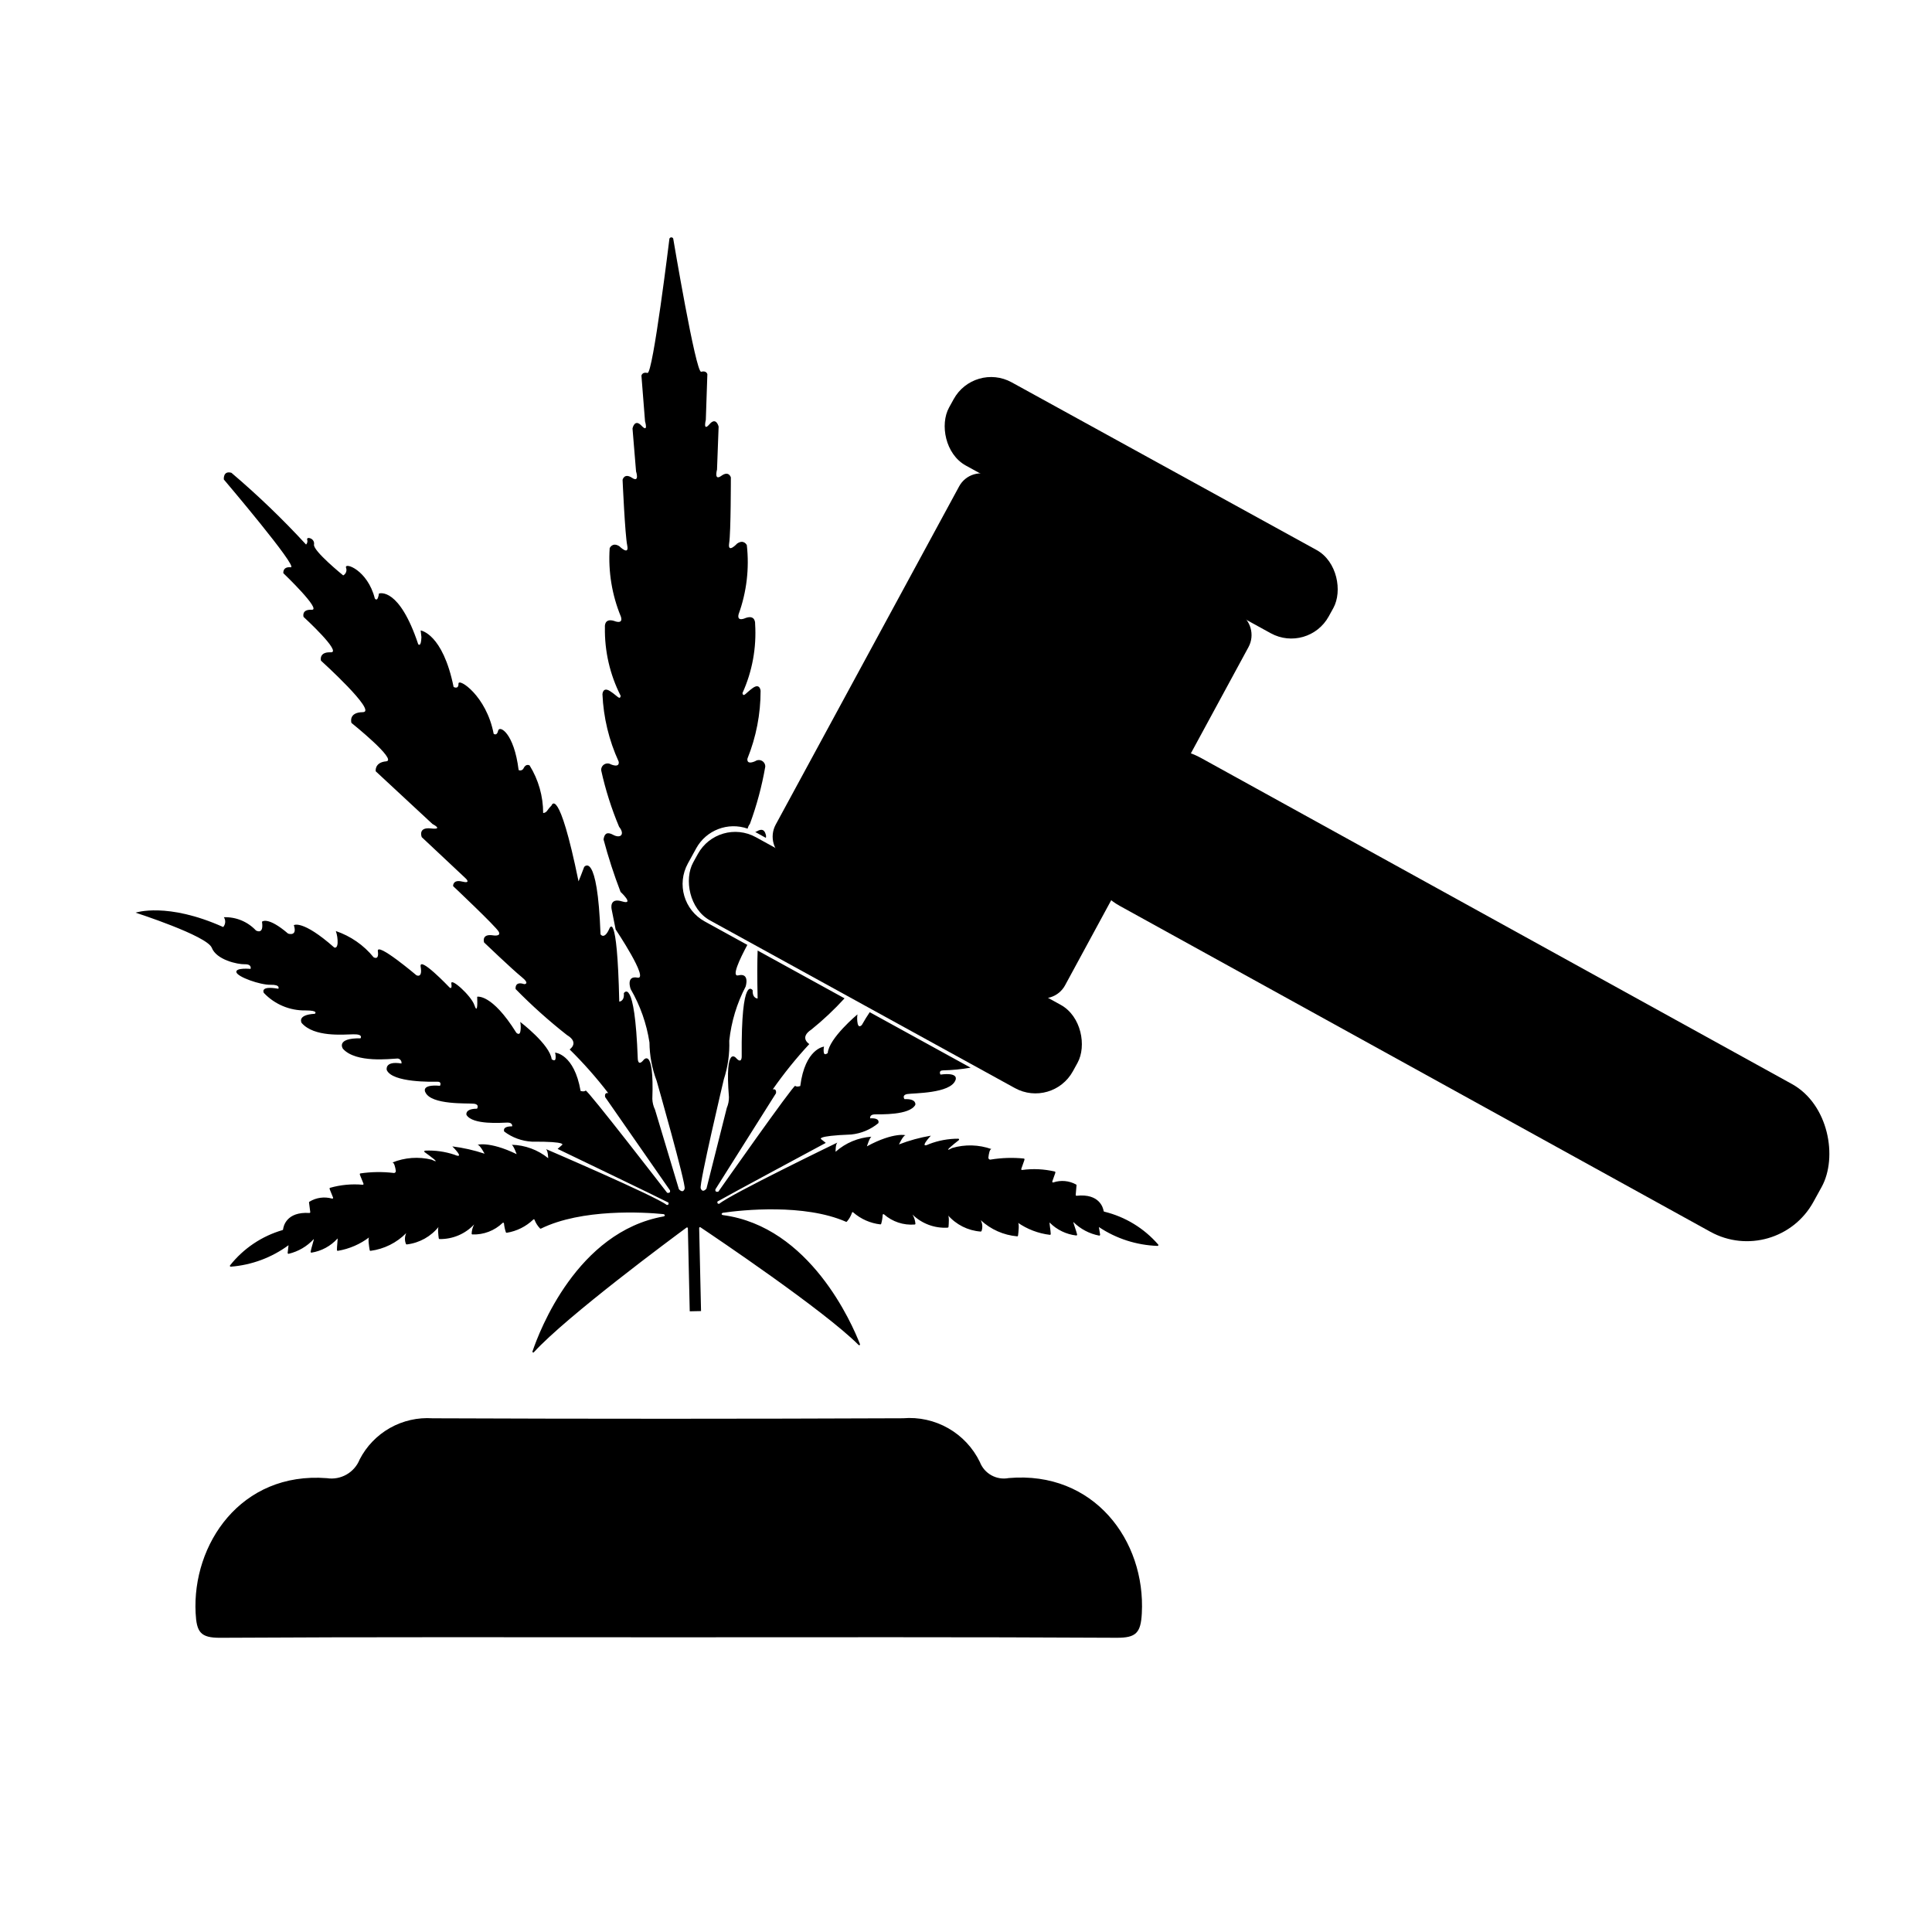<?xml version="1.0" encoding="UTF-8"?>
<!-- Uploaded to: SVG Repo, www.svgrepo.com, Generator: SVG Repo Mixer Tools -->
<svg fill="#000000" width="800px" height="800px" version="1.1" viewBox="144 144 512 512" xmlns="http://www.w3.org/2000/svg">
 <g>
  <path d="m320.8 577.9c-39.48 0-78.957-0.105-118.44 0.129-5.281 0.031-6.258-1.535-6.519-6.566-0.941-18.125 11.898-37.504 34.77-35.734h0.004c3.699 0.578 7.305-1.477 8.695-4.949 1.805-3.512 4.598-6.414 8.035-8.355 3.438-1.938 7.367-2.828 11.305-2.562 41.555 0.168 83.113 0.164 124.67-0.008 4.168-0.348 8.34 0.574 11.973 2.641 3.633 2.07 6.555 5.191 8.379 8.953 1.18 3.082 4.402 4.875 7.644 4.254 22.57-1.965 36.316 16.586 35.277 35.867-0.277 5.168-1.531 6.484-6.664 6.457-39.707-0.223-79.418-0.125-119.13-0.125z"/>
  <path d="m344.3 365.86 80.797 44.434c5.477 3.012 6.902 10.93 4.461 15.367l-1.23 2.234c-3.012 5.477-9.891 7.473-15.367 4.461l-80.797-44.434c-5.477-3.012-6.902-10.93-4.461-15.367l1.23-2.234c3.012-5.477 9.891-7.473 15.367-4.461z"/>
  <path d="m462.32 344.89 156.54 86.375c9.719 5.363 12.234 19.426 7.887 27.305l-2.188 3.969c-5.363 9.719-17.586 13.25-27.305 7.887l-156.54-86.375c-9.719-5.363-12.234-19.426-7.887-27.305l2.188-3.969c5.363-9.719 17.586-13.25 27.305-7.887z"/>
  <path d="m344.41 364.39c-0.09 0.039-0.18 0.07-0.273 0.098l2.828 1.555c0.039-0.184 0.051-0.367 0.043-0.555-0.234-1.098-0.684-2.242-2.598-1.098z"/>
  <path d="m379.78 384.09c3.348-3.625 7.606-8.016 7.606-8.016s0.062-1.836-2.438-1.098c-2.5 0.738-0.965-0.816-0.965-0.816l11.129-11.426s0.988-2.75-2.516-2.199-0.496-1.145-0.496-1.145l14.414-14.648s0.262-2.367-2.891-2.508c-3.152-0.137 8.734-10.582 8.734-10.582s0.773-2.852-3.156-2.711c-3.934 0.141 10.492-14.141 10.492-14.141s0.523-2.371-2.672-2.09c-3.195 0.281 6.762-9.699 6.762-9.699s0.531-2.059-2.242-1.785c-2.773 0.273 7.066-10.023 7.066-10.023s0.172-1.789-2.027-1.477c-2.195 0.312 16.668-24.039 16.668-24.039s0.156-2.418-2.082-1.684c-6.707 6.234-13.023 12.879-18.918 19.891-0.352-0.336-0.484-0.84-0.344-1.305 0.191-0.895-2.106-0.27-1.75 1.402 0.352 1.672-7.363 8.508-7.363 8.508-0.758-0.359-1.117-1.238-0.836-2.027 0.387-1.531-5.699 0.863-7.258 8.504 0 0-0.504 0.852-0.898-0.293-0.285-0.828-0.25-0.945-0.211-0.949-0.32-0.094-5.5-1.375-9.836 13.871 0 0-0.711 1.012-0.934-1.816l0.117-1.785s-5.801 1.023-8.051 15.344c0 0-1.293 0.816-1.328-0.809-0.035-1.625-7.266 3.519-8.719 13.68 0 0-0.824 0.754-1.223-0.762-0.402-1.512-4.18 0.723-4.957 10.656l0.004 0.004c-0.227 0.125-0.492 0.152-0.742 0.078-0.246-0.07-0.457-0.242-0.578-0.469-0.711-1.348-1.641-0.699-1.641-0.699h-0.004c-2.172 3.894-3.215 8.312-3.016 12.766-0.449-0.016-0.859-0.238-1.117-0.605-0.352-0.465-0.746-0.895-1.184-1.285 0 0-1.789-4.699-5.277 14.621z"/>
  <path d="m436.62 465.1c-0.074-0.027-0.133-0.094-0.145-0.172-0.121-0.77-1.055-4.699-7.152-4.039-0.066 0.012-0.129-0.008-0.18-0.051-0.047-0.047-0.074-0.109-0.07-0.172 0.051-0.602 0.176-2.086 0.215-2.551 0.012-0.082-0.031-0.164-0.105-0.203-1.84-1.02-4.016-1.223-6.012-0.566-0.078 0.043-0.172 0.031-0.242-0.027-0.066-0.055-0.094-0.148-0.062-0.23l0.766-2.16c0.105-0.297 0.039-0.422-0.086-0.449l-0.004-0.004c-2.836-0.672-5.769-0.816-8.656-0.422-0.074 0.012-0.152-0.016-0.203-0.074-0.047-0.055-0.062-0.137-0.039-0.207l0.809-2.285c0.109-0.312 0.02-0.449-0.125-0.461l0.004-0.004c-2.91-0.293-5.844-0.203-8.73 0.266-0.164 0.055-0.348 0.02-0.48-0.09-0.137-0.109-0.207-0.277-0.188-0.453 0.098-0.902 0.324-2.219 0.809-2.231h-0.004c-3.348-1.184-6.984-1.285-10.395-0.289-2.773 1.508 0.43-1.047 1.742-2.07 0.074-0.059 0.105-0.156 0.074-0.246-0.031-0.086-0.117-0.145-0.211-0.141-2.629-0.008-5.234 0.469-7.688 1.41-3.035 1.484 0.422-2.211 0.422-2.211-2.887 0.488-5.715 1.262-8.449 2.316 0 0 1.129-2.387 1.676-2.398 0.551-0.012-2.934-1.035-10.168 2.906 0 0 0.734-2.379 1.203-2.547l0.004-0.004c-3.527 0.242-6.871 1.645-9.512 3.992 0 0-0.051-2.039 0.496-2.449 0 0-28.379 13.723-31.312 16.227 0 0-0.664 0.152-0.484-0.598 1.914-1.145 28.703-15.531 28.703-15.531l-1.176-0.945s-1.91-0.902 7.918-1.281h0.004c2.633-0.27 5.129-1.309 7.172-2.996 0 0 0.676-1.434-2.152-1.289 0 0-0.258-1.016 1.234-1.051 1.496-0.035 9.215 0.266 10.727-2.523 0 0 0.434-1.66-2.867-1.508 0 0-0.812-1.082 0.758-1.355 1.566-0.27 11.41-0.098 12.746-3.672 0 0 1.133-2.148-3.969-1.484 0 0-0.652-1.086 0.684-1.117h-0.004c2.449-0.055 4.891-0.293 7.305-0.715l-26.738-14.703c-0.664 0.984-1.355 2.094-2.086 3.387 0 0-0.844 0.965-1.109-0.367-0.16-0.805-0.18-1.629-0.055-2.438 0 0-7.57 6.309-7.875 10.25 0 0-0.848 0.727-1.023-0.055h-0.004c-0.098-0.551-0.082-1.113 0.043-1.656 0 0-5.027 0.508-6.297 10.449 0 0-0.938 0.336-1.34-0.047-0.402-0.383-20.359 28.027-20.359 28.027s-0.965 0.309-0.789-0.598l16.047-25.453s0.285-1.316-0.863-1.031l0.004 0.004c2.953-4.227 6.191-8.246 9.699-12.023 0 0-2.766-1.668 0.543-3.844 3.137-2.527 6.078-5.297 8.793-8.273l-23.031-12.668c-0.109 2.953-0.133 7.008-0.004 12.711 0 0-1.414 0.031-1.309-2.176 0 0-3.094-4.652-2.91 17.535 0 0 0.047 2.047-1.406 0.504 0 0-3.133-4.074-1.973 10.293l-0.004 0.004c0.008 0.973-0.184 1.934-0.566 2.828l-5.387 21.383s-0.992 1.324-1.527-0.059c-0.449-1.164 6.121-28.863 6.121-28.863h-0.004c1.082-3.309 1.574-6.781 1.449-10.262 0.539-5.019 2.012-9.895 4.348-14.371 0 0 1.176-3.699-1.957-2.945-1.855 0.445 0.324-4.211 2.402-8.078l-11.297-6.215c-5.477-3.012-7.473-9.891-4.461-15.367l2.211-4.019h-0.004c2.664-4.824 8.422-7.027 13.625-5.203 0.109-0.465 0.316-0.895 0.609-1.27 1.809-4.918 3.172-9.988 4.066-15.152 0.023-0.641-0.32-1.238-0.879-1.547-0.562-0.309-1.25-0.273-1.777 0.086-2.492 1.105-2.062-0.688-2.062-0.688 2.305-5.711 3.488-11.812 3.481-17.969 0 0-0.152-2.094-2.062-0.742-1.91 1.355-2.461 2.574-2.75 1.375 2.606-5.746 3.758-12.039 3.363-18.336 0 0 0.203-2.574-2.555-1.57 0 0-2.387 1.156-1.809-1.062l0.004 0.004c2.113-5.84 2.852-12.086 2.16-18.258 0 0-0.773-1.66-2.578-0.414 0 0-2.562 2.785-2.102-0.109 0.461-2.894 0.449-17.43 0.449-17.43s-0.516-1.879-2.527-0.414c-2.012 1.461-1.141-1.652-1.141-1.652l0.426-11.395s-0.637-2.715-2.426-0.629c-1.789 2.086-0.969-1.133-0.969-1.133l0.41-12.129s-0.234-1.043-1.641-0.645c-1.414 0.398-7.41-35.305-7.41-35.305-0.09-0.195-0.289-0.316-0.504-0.312-0.219 0.004-0.41 0.133-0.496 0.332 0 0-4.387 35.934-5.812 35.598-1.426-0.336-1.609 0.719-1.609 0.719l0.953 12.098s0.965 3.18-0.918 1.176c-1.883-2.004-2.398 0.734-2.398 0.734l0.938 11.363s1.012 3.074-1.062 1.703c-2.078-1.371-2.508 0.527-2.508 0.527s0.641 14.52 1.23 17.391-2.094 0.203-2.094 0.203c-1.863-1.164-2.559 0.531-2.559 0.531l0.004 0.004c-0.414 6.195 0.605 12.402 2.977 18.141 0.68 2.188-1.758 1.141-1.758 1.141-2.801-0.883-2.481 1.684-2.481 1.684-0.113 6.305 1.324 12.543 4.184 18.164-0.234 1.211-0.84 0.02-2.809-1.25-1.969-1.266-2.027 0.832-2.027 0.832v0.004c0.27 6.152 1.723 12.191 4.285 17.793 0 0 0.512 1.773-2.027 0.781h-0.004c-0.543-0.336-1.23-0.34-1.777-0.004-0.547 0.332-0.859 0.945-0.809 1.582 1.125 5.117 2.711 10.121 4.742 14.953 1.621 2.012 0.387 3.191-1.578 2.133-1.965-1.059-2.359 0.105-2.543 1.211h-0.004c1.258 4.715 2.762 9.355 4.512 13.91 0 0 3.859 3.586 0.371 2.512-3.488-1.078-2.734 2.109-2.734 2.109l1.062 5.328s8.957 13.387 5.797 12.777c-3.16-0.609-1.82 3.031-1.82 3.031v-0.004c2.535 4.367 4.227 9.168 4.988 14.16 0.031 3.481 0.676 6.93 1.91 10.188 0 0 7.809 27.379 7.41 28.559-0.473 1.406-1.523 0.125-1.523 0.125l-6.344-21.121-0.004 0.004c-0.422-0.879-0.656-1.828-0.691-2.801 0.516-14.406-2.434-10.195-2.434-10.195-1.383 1.605-1.426-0.441-1.426-0.441-0.812-22.176-3.695-17.387-3.695-17.387 0.207 2.199-1.211 2.231-1.211 2.231-0.566-25.172-2.637-19.301-2.637-19.301-1.348 3.019-2.328 1.469-2.328 1.469-0.82-22.488-4.336-17.848-4.336-17.848-0.445 1.27-1.488 3.812-1.488 3.812-5.301-25.852-7.168-20.09-7.168-20.09v-0.004c-0.418 0.41-0.793 0.859-1.125 1.34-0.238 0.375-0.641 0.617-1.086 0.652 0-4.457-1.242-8.824-3.59-12.617 0 0-0.957-0.609-1.609 0.77-0.109 0.234-0.312 0.414-0.555 0.5-0.246 0.082-0.516 0.066-0.746-0.051-1.219-9.891-5.094-11.953-5.43-10.426-0.332 1.527-1.188 0.812-1.188 0.812-1.906-10.082-9.359-14.902-9.32-13.273 0.035 1.625-1.293 0.867-1.293 0.867-2.891-14.207-8.73-14.969-8.73-14.969l0.199 1.781c-0.094 2.836-0.852 1.855-0.852 1.855-5.016-15.039-10.137-13.523-10.449-13.414 0.039 0.004 0.082 0.117-0.168 0.957-0.34 1.16-0.883 0.336-0.883 0.336-1.902-7.566-8.086-9.684-7.633-8.172l-0.004 0.004c0.32 0.773 0 1.668-0.738 2.062 0 0-8.016-6.484-7.738-8.168 0.277-1.684-2.043-2.211-1.812-1.324h-0.004c0.164 0.457 0.051 0.969-0.285 1.316-6.199-6.738-12.809-13.09-19.789-19.02-2.269-0.633-2.008 1.777-2.008 1.777s19.941 23.477 17.73 23.266c-2.207-0.215-1.957 1.566-1.957 1.566s10.297 9.844 7.512 9.695c-2.785-0.148-2.16 1.887-2.16 1.887s10.395 9.527 7.188 9.387c-3.203-0.137-2.574 2.207-2.574 2.207s15.047 13.617 11.113 13.652c-3.934 0.035-3.031 2.848-3.031 2.848s12.344 9.902 9.199 10.184c-3.141 0.281-2.773 2.633-2.773 2.633l15.059 13.984s3.078 1.559-0.445 1.164c-3.523-0.395-2.414 2.309-2.414 2.309l11.629 10.914s1.609 1.484-0.926 0.859c-2.531-0.625-2.387 1.207-2.387 1.207s11.309 10.66 12.074 12.059-1.551 0.98-1.551 0.98c-3.106-0.457-2.316 1.887-2.316 1.887 0.004 0.004 7.512 7.184 9.914 9.121 2.406 1.938 0.727 1.926 0.727 1.926-2.644-0.883-2.281 1.312-2.281 1.312h0.004c4.266 4.348 8.809 8.418 13.598 12.18 3.402 2.023 0.715 3.812 0.715 3.812v0.004c3.676 3.617 7.094 7.484 10.23 11.574-1.16-0.234-0.816 1.066-0.816 1.066l17.176 24.707c0.215 0.898-0.758 0.633-0.758 0.633s-21.211-27.488-21.594-27.086c-0.383 0.402-1.336 0.109-1.336 0.109-1.715-9.879-6.758-10.156-6.758-10.156h-0.008c0.148 0.535 0.191 1.098 0.117 1.648-0.141 0.789-1.02 0.102-1.02 0.102-0.48-3.926-8.328-9.887-8.328-9.887 0.16 0.805 0.176 1.629 0.051 2.438-0.207 1.344-1.094 0.418-1.094 0.418-6.531-10.477-10.367-9.527-10.367-9.527l0.031 1.414s0.074 3.305-0.77 0.805-6.387-7.492-6.109-5.688c0.277 1.805-0.531 0.957-0.531 0.957s-8.141-8.555-7.598-5.418c0.543 3.137-1.129 2.231-1.129 2.231s-10.59-8.969-10.219-6.383c0.375 2.59-1.145 1.602-1.145 1.602l0.008 0.004c-2.613-3.207-6.078-5.609-9.996-6.938 0.352 1.031 0.512 2.125 0.469 3.215-0.121 1.578-0.918 1.121-0.918 1.121-8.43-7.445-10.68-5.898-10.68-5.898 1.016 3.125-1.523 2.238-1.523 2.238-5.457-4.676-6.918-3.148-6.918-3.148 0.555 3.609-1.602 2.32-1.602 2.32v-0.004c-2.195-2.34-5.293-3.621-8.5-3.508 0.531 0.809 0.461 1.875-0.18 2.602-14.867-6.672-23.223-3.809-23.223-3.809s18.945 6.106 20.199 9.305c1.25 3.199 6.789 4.414 8.754 4.367 1.965-0.043 1.523 1.227 1.523 1.227s-4.023-0.383-3.758 0.871c0.266 1.254 6.293 3.398 9.047 3.34 2.754-0.062 2.07 1.055 2.07 1.055-5.059-0.91-3.832 1.109-3.832 1.109 2.871 3.027 6.879 4.707 11.047 4.633 3.621-0.004 2.461 0.891 2.461 0.891-4.875 0.266-3.488 2.441-3.488 2.441 3.312 3.781 10.93 3.059 13.684 2.996 2.754-0.062 1.914 1.059 1.914 1.059-6.691-0.086-4.66 2.781-4.66 2.781 3.473 3.856 12.73 2.625 14.227 2.594l-0.004-0.004c0.359-0.059 0.727 0.059 0.98 0.32 0.258 0.262 0.371 0.629 0.305 0.988-4.582-0.762-3.894 1.738-3.894 1.738 1.492 3.352 12.031 3.113 13.371 3.082 1.336-0.031 0.73 1.086 0.73 1.086-5.125-0.438-3.898 1.66-3.898 1.66 1.496 3.508 11.32 2.894 12.898 3.094s0.816 1.32 0.816 1.32c-3.305-0.004-2.797 1.637-2.797 1.637 1.637 2.719 9.332 2.074 10.828 2.039s1.281 0.996 1.281 0.996c-2.832-0.016-2.094 1.383-2.094 1.383l0.004 0.004c2.113 1.594 4.656 2.523 7.297 2.672 9.836-0.062 7.969 0.922 7.969 0.922l-1.133 0.996s27.406 13.172 29.371 14.227c0.215 0.742-0.457 0.621-0.457 0.621-3.043-2.371-32.012-14.805-32.012-14.805 0.566 0.387 0.605 2.426 0.605 2.426h0.008c-2.746-2.227-6.148-3.481-9.684-3.559 0.477 0.148 1.316 2.488 1.316 2.488-7.398-3.609-10.836-2.434-10.285-2.445s1.781 2.32 1.781 2.32c-2.777-0.926-5.637-1.574-8.543-1.934 0 0 3.621 3.539 0.523 2.191-2.496-0.828-5.121-1.191-7.746-1.066-0.094 0.004-0.176 0.066-0.203 0.156-0.027 0.086 0.004 0.184 0.082 0.238 1.355 0.961 4.672 3.371 1.836 1.988-3.453-0.84-7.078-0.574-10.371 0.758 0.48-0.012 0.766 1.297 0.906 2.191v0.004c0.023 0.172-0.039 0.344-0.168 0.457-0.133 0.117-0.309 0.16-0.477 0.113-2.906-0.34-5.84-0.297-8.734 0.125-0.145 0.016-0.227 0.156-0.102 0.469l0.91 2.25v-0.004c0.027 0.074 0.016 0.152-0.031 0.215-0.047 0.059-0.121 0.09-0.195 0.078-2.902-0.262-5.828 0.012-8.629 0.812-0.125 0.035-0.184 0.164-0.066 0.453l0.859 2.125c0.031 0.082 0.012 0.176-0.055 0.234-0.066 0.062-0.16 0.074-0.242 0.039-2.019-0.566-4.188-0.266-5.977 0.836-0.074 0.039-0.113 0.125-0.098 0.207 0.059 0.461 0.25 1.941 0.328 2.539 0.008 0.062-0.016 0.129-0.062 0.172-0.047 0.047-0.109 0.066-0.176 0.062-6.121-0.387-6.875 3.582-6.965 4.356h0.004c-0.012 0.078-0.066 0.148-0.141 0.176-5.504 1.598-10.371 4.875-13.926 9.367-0.043 0.07-0.043 0.16 0 0.23 0.043 0.07 0.117 0.109 0.199 0.105 5.535-0.43 10.84-2.402 15.309-5.691l-0.23 2.027c-0.008 0.07 0.02 0.137 0.07 0.188 0.047 0.047 0.117 0.07 0.188 0.062 2.559-0.605 4.875-1.961 6.652-3.894 0.191-0.203-0.695 2.504-0.824 3.336v-0.004c-0.012 0.066 0.008 0.133 0.051 0.18 0.043 0.051 0.105 0.078 0.168 0.078 2.66-0.422 5.094-1.738 6.898-3.734 0.145-0.223-0.18 2.305-0.148 3.035v0.004c0.004 0.059 0.031 0.113 0.074 0.152 0.043 0.039 0.102 0.062 0.16 0.059 3.059-0.508 5.945-1.762 8.406-3.648-0.543 0.012-0.09 2.719 0.047 3.477 0.02 0.109 0.125 0.188 0.238 0.172 3.586-0.477 6.91-2.133 9.449-4.707-0.426 0.898-0.461 1.934-0.094 2.856 0.035 0.109 0.145 0.176 0.254 0.152 3.359-0.398 6.422-2.117 8.512-4.777-0.441 0.188-0.152 2.484-0.059 3.168 0.016 0.109 0.113 0.191 0.227 0.188 3.461 0.055 6.785-1.355 9.156-3.879-0.406 0.75-0.637 1.582-0.668 2.434-0.004 0.117 0.086 0.215 0.203 0.223 2.977 0.109 5.867-0.996 8.012-3.062 0.137-0.125 0.359-0.027 0.355 0.156 0.078 0.785 0.242 1.559 0.492 2.309 0.027 0.098 0.125 0.164 0.227 0.156 2.652-0.426 5.113-1.648 7.051-3.508 0.16-0.148 0.297-0.082 0.348 0.129 0.328 0.828 0.809 1.582 1.426 2.223 0.062 0.074 0.164 0.094 0.25 0.051 10.816-5.324 27.305-4.371 32.512-3.836 0.555 0.223 0.266 0.559 0.012 0.605-22.934 4.07-32.926 30.332-34.766 35.789l-0.004-0.004c-0.035 0.098 0.004 0.203 0.09 0.258 0.09 0.055 0.203 0.039 0.273-0.039 8.77-9.613 37.086-30.551 40.48-33.051v0.004c0.066-0.047 0.152-0.055 0.227-0.016 0.07 0.035 0.117 0.109 0.117 0.191l0.492 22.016 1.605-0.035 1.391-0.027-0.496-22.016c-0.004-0.082 0.039-0.16 0.109-0.199s0.16-0.039 0.227 0.008c3.504 2.344 32.734 21.988 41.926 31.199v-0.004c0.074 0.074 0.188 0.086 0.273 0.027 0.086-0.059 0.117-0.168 0.078-0.262-2.086-5.367-13.246-31.152-36.34-34.191-0.254-0.035-0.562-0.355-0.016-0.605 5.176-0.766 21.605-2.461 32.648 2.375h0.004c0.086 0.039 0.188 0.016 0.246-0.059 0.586-0.672 1.035-1.445 1.324-2.285 0.039-0.215 0.172-0.285 0.34-0.145 2.019 1.77 4.531 2.879 7.203 3.184 0.102 0.004 0.191-0.066 0.219-0.164 0.215-0.762 0.344-1.543 0.387-2.328-0.012-0.188 0.207-0.293 0.348-0.172 2.234 1.965 5.176 2.941 8.141 2.699 0.117-0.016 0.203-0.117 0.191-0.234-0.07-0.848-0.336-1.668-0.773-2.398 2.481 2.414 5.863 3.672 9.32 3.465 0.113-0.004 0.207-0.09 0.219-0.199 0.066-0.688 0.25-2.992-0.199-3.16 2.203 2.562 5.34 4.144 8.715 4.391 0.113 0.016 0.219-0.055 0.25-0.164 0.324-0.941 0.242-1.973-0.223-2.852 2.652 2.457 6.047 3.965 9.648 4.281 0.113 0.008 0.215-0.074 0.234-0.184 0.102-0.762 0.43-3.488-0.109-3.477 2.539 1.777 5.481 2.898 8.559 3.266 0.059 0.004 0.117-0.02 0.156-0.062 0.043-0.043 0.066-0.098 0.066-0.156 0-0.73-0.438-3.242-0.285-3.027 1.895 1.91 4.387 3.117 7.059 3.418 0.066-0.004 0.129-0.035 0.168-0.086 0.039-0.051 0.055-0.117 0.043-0.18-0.168-0.824-1.176-3.488-0.973-3.293h-0.004c1.867 1.852 4.242 3.102 6.824 3.59 0.07 0.008 0.137-0.02 0.184-0.07 0.051-0.051 0.07-0.121 0.062-0.188l-0.32-2.016h-0.004c4.617 3.086 10.004 4.816 15.551 5 0.082 0 0.156-0.047 0.195-0.117 0.039-0.074 0.035-0.16-0.012-0.227-3.75-4.332-8.762-7.387-14.332-8.734z"/>
  <path d="m472.25 306.43-65.117-36.164c-1.535-0.852-3.348-1.051-5.031-0.555s-3.098 1.648-3.926 3.195l-48.598 89.609c-1.754 3.227-0.59 7.262 2.609 9.062l65.117 36.168c1.535 0.852 3.348 1.051 5.031 0.555 1.684-0.5 3.098-1.648 3.926-3.195l48.598-89.609c1.754-3.227 0.59-7.266-2.609-9.066z"/>
  <path d="m412.1 245.32 80.797 44.434c5.477 3.012 6.902 10.93 4.461 15.367l-1.23 2.234c-3.012 5.477-9.891 7.473-15.367 4.461l-80.797-44.434c-5.477-3.012-6.902-10.93-4.461-15.367l1.23-2.234c3.012-5.477 9.891-7.473 15.367-4.461z"/>
 </g>
</svg>